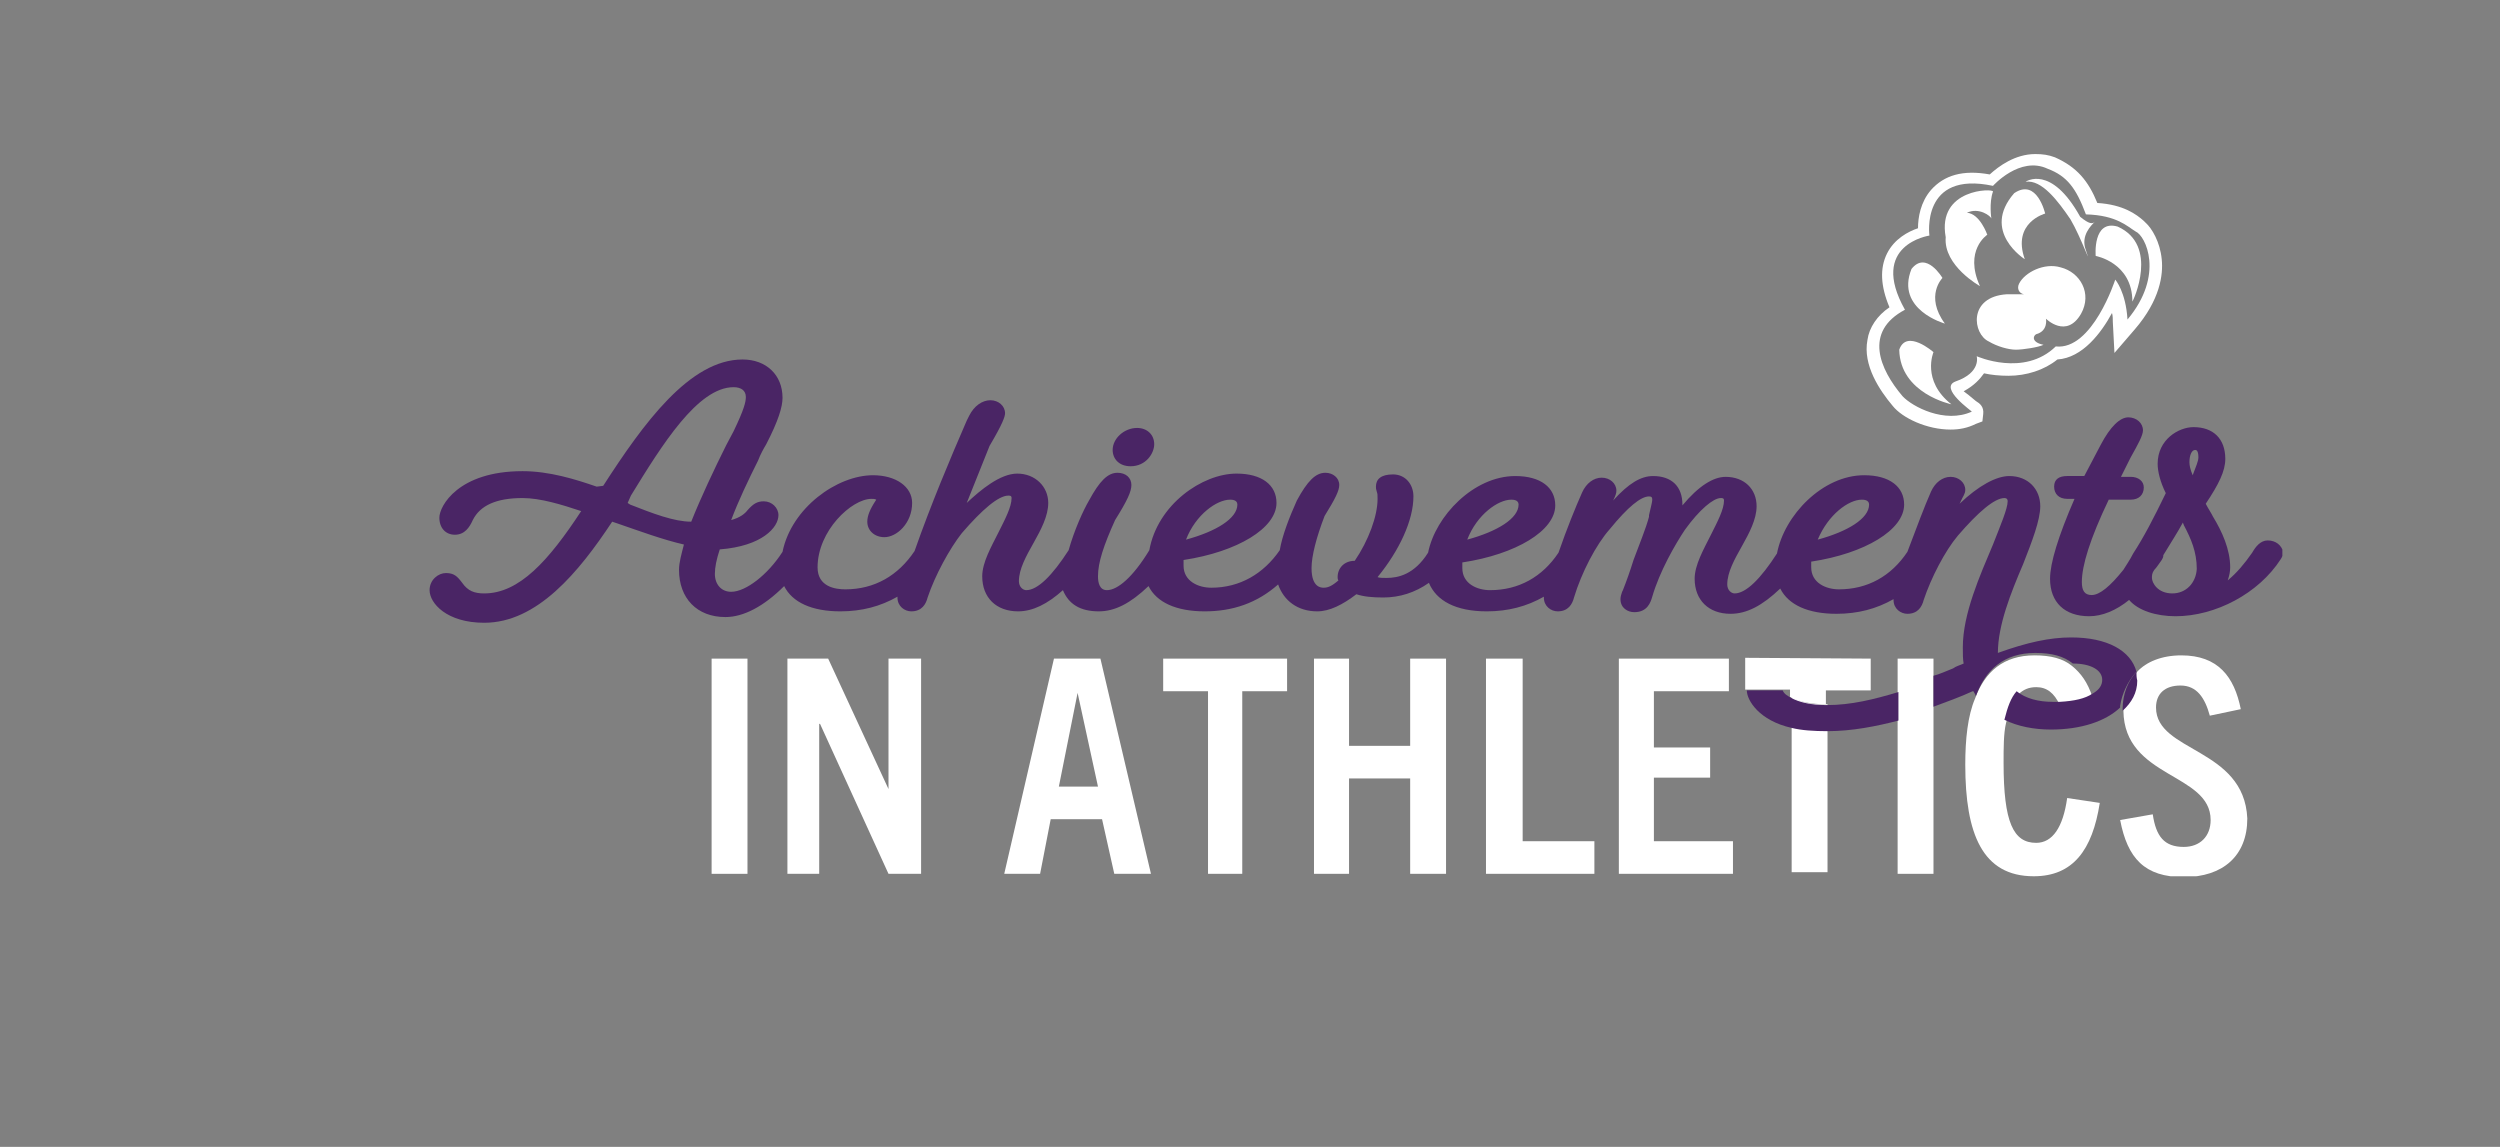 <?xml version="1.0" encoding="utf-8"?>
<!-- Generator: Adobe Illustrator 26.0.3, SVG Export Plug-In . SVG Version: 6.00 Build 0)  -->
<svg version="1.1" id="Layer_1" xmlns="http://www.w3.org/2000/svg" xmlns:xlink="http://www.w3.org/1999/xlink" x="0px" y="0px"
	 viewBox="0 0 306.7 140.7" style="enable-background:new 0 0 306.7 140.7;" xml:space="preserve">
<rect x="0" y="0" width="306.7" height="140.7" fill="#808080" stroke="none"/>
<style type="text/css">
	.st0{fill:#FFFFFF;}
	.st1{clip-path:url(#SVGID_00000137105652363453396850000002464019797765379987_);fill:#FFFFFF;}
	.st2{clip-path:url(#SVGID_00000095341165850398974170000011481597044419601308_);fill:#FFFFFF;}
	.st3{clip-path:url(#SVGID_00000000193662049068091240000006833694949855586442_);fill:#FFFFFF;}
	.st4{clip-path:url(#SVGID_00000008125937785512894800000006035224541418985655_);fill:#FFFFFF;}
	.st5{clip-path:url(#SVGID_00000002367826351448484000000018194555446289334679_);fill:#4A2565;}
	.st6{clip-path:url(#SVGID_00000083782353385970104880000007604972224683989663_);fill:#4A2565;}
	.st7{clip-path:url(#SVGID_00000137844994171016903500000006862656646335244725_);fill:#4A2565;}
	.st8{clip-path:url(#SVGID_00000040558412106179946320000014324416342707425701_);fill:#4A2565;}
	.st9{clip-path:url(#SVGID_00000006676811475512225960000005488141830627242371_);fill:#FFFFFF;}
	.st10{clip-path:url(#SVGID_00000098941066910740120750000017909404593297450430_);fill:#FFFFFF;}
	.st11{clip-path:url(#SVGID_00000073718832784333491030000016402152211020990860_);fill:#FFFFFF;}
	.st12{clip-path:url(#SVGID_00000121976795818087715750000004361748626441506477_);fill:#FFFFFF;}
	.st13{clip-path:url(#SVGID_00000154409274123978821300000010163818762865480325_);fill:#FFFFFF;}
	.st14{clip-path:url(#SVGID_00000039840302298990390330000003356491000121388472_);fill:#FFFFFF;}
	.st15{clip-path:url(#SVGID_00000178910204953963700350000009567232061758103948_);fill:#FFFFFF;}
	.st16{clip-path:url(#SVGID_00000006682327268058819670000009845793849321694634_);fill:#FFFFFF;}
	.st17{clip-path:url(#SVGID_00000119114902757313181160000009707403580998798464_);fill:#FFFFFF;}
</style>
<g>
	<rect x="87.3" y="80.8" class="st0" width="4.4" height="26.4"/>
	<polygon class="st0" points="109,80.8 109,96.8 109,96.8 101.6,80.8 96.6,80.8 96.6,107.2 100.5,107.2 100.5,88.8 100.6,88.8 
		109,107.2 113,107.2 113,80.8 	"/>
	<path class="st0" d="M132.2,85L132.2,85l2.5,11.5h-4.8L132.2,85z M129.3,80.8l-6.1,26.4h4.4l1.3-6.7h6.3l1.5,6.7h4.5L135,80.8
		H129.3z"/>
	<polygon class="st0" points="142.7,80.8 142.7,84.8 148.2,84.8 148.2,107.2 152.4,107.2 152.4,84.8 157.9,84.8 157.9,80.8 	"/>
	<polygon class="st0" points="173,80.8 173,91.5 165.5,91.5 165.5,80.8 161.2,80.8 161.2,107.2 165.5,107.2 165.5,95.5 173,95.5 
		173,107.2 177.4,107.2 177.4,80.8 	"/>
	<polygon class="st0" points="182.3,80.8 182.3,107.2 195.6,107.2 195.6,103.2 186.8,103.2 186.8,80.8 	"/>
	<polygon class="st0" points="198.6,80.8 198.6,107.2 212.6,107.2 212.6,103.2 202.9,103.2 202.9,95.4 209.8,95.4 209.8,91.7 
		202.9,91.7 202.9,84.8 212.1,84.8 212.1,80.8 	"/>
	<g>
		<g>
			<g>
				<defs>
					<rect id="SVGID_1_" x="52.7" y="18.7" width="227.3" height="88.8"/>
				</defs>
				<clipPath id="SVGID_00000148662715511183063790000009348197903672397985_">
					<use xlink:href="#SVGID_1_"  style="overflow:visible;"/>
				</clipPath>
				<path style="clip-path:url(#SVGID_00000148662715511183063790000009348197903672397985_);fill:#FFFFFF;" d="M219.8,85.5V107h4.4
					V86.4C222.2,86.5,220.9,86.1,219.8,85.5"/>
			</g>
		</g>
		<g>
			<g>
				<defs>
					<rect id="SVGID_00000075855992184999717060000016520291944488139147_" x="52.7" y="18.7" width="227.3" height="88.8"/>
				</defs>
				<clipPath id="SVGID_00000103987719845694597620000011377687654009486478_">
					<use xlink:href="#SVGID_00000075855992184999717060000016520291944488139147_"  style="overflow:visible;"/>
				</clipPath>
				<path style="clip-path:url(#SVGID_00000103987719845694597620000011377687654009486478_);fill:#FFFFFF;" d="M229.5,80.8v3.9H224
					v1.7c-1.8,0-3.3-0.3-4.4-0.9v-0.9h-5.5v-3.9L229.5,80.8L229.5,80.8z"/>
			</g>
		</g>
	</g>
	<rect x="232.8" y="80.8" class="st0" width="4.4" height="26.4"/>
	<g>
		<g>
			<g>
				<defs>
					<rect id="SVGID_00000045579183048108016230000016977363141286158475_" x="52.7" y="18.7" width="227.3" height="88.8"/>
				</defs>
				<clipPath id="SVGID_00000183967952325264403190000008595019574848860553_">
					<use xlink:href="#SVGID_00000045579183048108016230000016977363141286158475_"  style="overflow:visible;"/>
				</clipPath>
				<path style="clip-path:url(#SVGID_00000183967952325264403190000008595019574848860553_);fill:#FFFFFF;" d="M257.6,98.5
					c-0.9,5.8-3.3,9-8.1,9c-6.3,0-8.4-5.2-8.4-13.7c0-3.1,0.3-6,1.2-8.1c1.2-3.3,3.5-5.3,7.3-5.3c2,0,3.5,0.4,4.6,1.3l0,0
					c1.1,0.9,1.9,2,2.5,3.8c-0.9,0.6-2.2,0.9-4,1c-0.7-1.5-1.6-2.2-2.9-2.2c-0.9,0-1.6,0.3-2.2,0.9c-0.7,0.8-1.1,1.9-1.5,3.5
					c-0.3,1.3-0.3,3-0.3,4.9c0,7.3,1.2,9.8,4,9.8c2,0,3.3-1.9,3.8-5.5L257.6,98.5z"/>
			</g>
		</g>
		<g>
			<g>
				<defs>
					<rect id="SVGID_00000013151886672848585300000013225661479365893519_" x="52.7" y="18.7" width="227.3" height="88.8"/>
				</defs>
				<clipPath id="SVGID_00000121258555611364986790000005414661605183015843_">
					<use xlink:href="#SVGID_00000013151886672848585300000013225661479365893519_"  style="overflow:visible;"/>
				</clipPath>
				<path style="clip-path:url(#SVGID_00000121258555611364986790000005414661605183015843_);fill:#FFFFFF;" d="M264.5,86.8
					c0-1.7,1.1-2.7,3-2.7c2,0,3,1.5,3.6,3.7l3.8-0.8c-0.8-4-2.8-6.6-7.3-6.6c-2.4,0-4.3,0.8-5.4,2c-1,1.1-1.7,2.7-1.7,4.6
					c0,0.1,0,0.1,0,0.2c0.1,8.3,10.7,7.6,10.7,13.4c0,2-1.3,3.3-3.3,3.3c-2.4,0-3.4-1.3-3.8-4l-4,0.7c0.9,4.7,3,7,7.8,7
					s7.8-2.6,7.8-7.2C275.3,91.7,264.5,92.3,264.5,86.8"/>
			</g>
		</g>
		<g>
			<g>
				<defs>
					<rect id="SVGID_00000002385423418085190510000005030167882637199022_" x="52.7" y="18.7" width="227.3" height="88.8"/>
				</defs>
				<clipPath id="SVGID_00000038398003637373002140000001649606811167550338_">
					<use xlink:href="#SVGID_00000002385423418085190510000005030167882637199022_"  style="overflow:visible;"/>
				</clipPath>
				<path style="clip-path:url(#SVGID_00000038398003637373002140000001649606811167550338_);fill:#4A2565;" d="M138.7,57.2
					c1.9,0,2.9-1.6,2.9-2.7c0-1.2-0.9-2-2.1-2c-1.6,0-3,1.3-3,2.7C136.5,56.3,137.3,57.2,138.7,57.2"/>
			</g>
		</g>
		<g>
			<g>
				<defs>
					<rect id="SVGID_00000000191591803134252800000012180531374305113767_" x="52.7" y="18.7" width="227.3" height="88.8"/>
				</defs>
				<clipPath id="SVGID_00000123438538187629847960000007515699275308989605_">
					<use xlink:href="#SVGID_00000000191591803134252800000012180531374305113767_"  style="overflow:visible;"/>
				</clipPath>
				<path style="clip-path:url(#SVGID_00000123438538187629847960000007515699275308989605_);fill:#4A2565;" d="M262.1,82.4
					c-1,1.1-1.7,2.7-1.7,4.6c0,0.1,0,0.1,0,0.2c1.1-1,1.8-2.2,1.8-3.7C262.1,83.1,262.1,82.8,262.1,82.4 M224.1,86.5L224.1,86.5
					c-1.8,0-3.3-0.3-4.4-0.9c-0.3-0.2-0.8-0.4-1-0.9h-4.4c0,1.2,1.5,3.7,5.5,4.6c1.2,0.3,2.7,0.4,4.4,0.4l0,0c3,0,6-0.6,8.7-1.3
					v-3.5C229.9,85.8,227.1,86.5,224.1,86.5"/>
			</g>
		</g>
		<g>
			<g>
				<defs>
					<rect id="SVGID_00000152266557007564891240000016941791048254976411_" x="52.7" y="18.7" width="227.3" height="88.8"/>
				</defs>
				<clipPath id="SVGID_00000179641175998152154530000007220270987857884296_">
					<use xlink:href="#SVGID_00000152266557007564891240000016941791048254976411_"  style="overflow:visible;"/>
				</clipPath>
				<path style="clip-path:url(#SVGID_00000179641175998152154530000007220270987857884296_);fill:#4A2565;" d="M77.3,61.9l-0.3-0.2
					l0.4-0.9c3.8-6.2,8.2-13.3,12.6-13.3c0.9,0,1.5,0.4,1.5,1.2c0,0.6-0.2,1.5-1.5,4.2c-0.3,0.6-0.6,1.1-0.9,1.7
					c-1.5,3-3.1,6.4-4.3,9.4C82.7,64,80.1,63,77.3,61.9 M150.9,61.3c0.2,0,0.9,0,0.9,0.6c0,1.7-2.6,3.3-6.3,4.3
					C146.7,63.1,149.3,61.3,150.9,61.3 M185.4,61.3c0.2,0,0.9,0,0.9,0.6c0,1.7-2.6,3.3-6.3,4.3C181.2,63.1,183.8,61.3,185.4,61.3
					 M228.4,61.3c0.2,0,0.9,0,0.9,0.6c0,1.7-2.6,3.3-6.3,4.3C224.3,63.1,226.8,61.3,228.4,61.3 M262.1,82.4c-0.7-2.6-3.6-4.2-8-4.2
					c-2.6,0-5.4,0.6-9,1.9c0-3.4,1.6-7.4,3.1-10.9c1.1-2.8,2.1-5.4,2.1-7.1c0-2.1-1.5-3.7-3.8-3.7c-1.6,0-3.8,1.2-6.1,3.4l0.1-0.2
					c0.3-0.7,0.6-1,0.6-1.5c0-0.9-0.8-1.6-1.8-1.6c-1,0-1.9,0.7-2.4,1.8c-0.8,1.8-1.8,4.5-2.9,7.4c-2,3-4.9,4.6-8.4,4.6
					c-1.6,0-3.4-0.8-3.4-2.7c0-0.3,0-0.4,0-0.7c6.6-1,11.4-3.9,11.4-7c0-2.2-1.8-3.6-4.9-3.6c-5.1,0-9.8,4.9-10.7,9.6
					c-2,3.1-3.8,4.9-5.2,4.9c-0.4,0-0.9-0.4-0.9-1.1c0-1.5,0.9-3.1,1.8-4.7c0.9-1.6,1.8-3.3,1.8-4.9c0-2.1-1.5-3.6-3.8-3.6
					c-1.5,0-3.3,1.1-5.3,3.5c0,0,0,0,0-0.1c0-2.2-1.3-3.5-3.6-3.5c-1.5,0-3,0.9-4.9,3c0.3-0.6,0.4-0.9,0.4-1.2
					c0-0.9-0.8-1.6-1.8-1.6s-1.9,0.7-2.4,1.8c-0.8,1.8-1.9,4.5-2.9,7.4c-2,3-4.9,4.6-8.4,4.6c-1.6,0-3.4-0.8-3.4-2.7
					c0-0.3,0-0.4,0-0.7c6.6-1,11.4-3.9,11.4-7c0-2.2-1.8-3.6-4.9-3.6c-5.1,0-9.8,4.9-10.7,9.4c-1.7,2.7-3.7,3.1-5.1,3.1
					c-0.4,0-0.9,0-1.1-0.1c2.7-3.3,4.4-7,4.4-9.9c0-1.5-1-2.7-2.5-2.7c-1.5,0-2.1,0.6-2.1,1.5c0,0.2,0,0.3,0.1,0.6s0.1,0.4,0.1,0.9
					c0,2.1-1.1,5.1-2.8,7.6c-1.3,0-2.1,0.9-2.1,2c0,0.1,0,0.3,0.1,0.4c-0.8,0.7-1.3,0.9-1.8,0.9c-0.3,0-1.5,0-1.5-2.4
					c0-1.5,0.6-3.8,1.6-6.4c1.3-2.1,1.8-3.1,1.8-3.8c0-0.9-0.8-1.5-1.7-1.5c-1.2,0-2.2,1-3.5,3.4c-0.9,2-1.8,4.3-2.1,6.1
					c-2,2.9-4.9,4.6-8.4,4.6c-1.6,0-3.4-0.8-3.4-2.7c0-0.3,0-0.4,0-0.7c6.6-1,11.4-3.9,11.4-7c0-2.2-1.8-3.6-4.9-3.6
					c-4.2,0-9.7,3.8-10.7,9.4c-2,3.3-3.9,4.9-5.2,4.9c-0.9,0-1.1-0.9-1.1-1.7c0-1.7,0.7-3.8,2.1-6.9c1.5-2.4,2-3.5,2-4.3
					c0-0.9-0.7-1.5-1.7-1.5c-1.2,0-2.2,1-3.5,3.4c-0.7,1.2-1.8,3.6-2.5,6.1c-2,3.1-3.8,4.9-5.2,4.9c-0.4,0-0.9-0.4-0.9-1.1
					c0-1.5,0.9-3.1,1.8-4.7c0.9-1.6,1.8-3.3,1.8-4.9c0-2-1.6-3.6-3.8-3.6c-2.1,0-4.5,2-6.2,3.6l2.8-7c1.6-2.7,1.9-3.6,1.9-4
					c0-0.9-0.8-1.6-1.8-1.6c-1,0-2,0.7-2.6,1.9l-0.3,0.6c-2,4.6-4.4,10.3-6.4,16c-2,3-4.9,4.7-8.5,4.7c-1.2,0-3.4-0.3-3.4-2.7
					c0-4.5,4.2-8.4,6.6-8.4c0.3,0,0.4,0,0.6,0.1c-0.8,1.2-1.1,2-1.1,2.7c0,1.1,0.9,1.9,2.1,1.9c1.5,0,3.4-1.7,3.4-4.2
					c0-2-2-3.4-4.8-3.4c-4.4,0-10,4-11.1,9.4c-1.8,2.8-4.5,4.9-6.3,4.9c-1.2,0-2-0.9-2-2.2c0-0.8,0.2-1.8,0.6-3
					c5.2-0.4,7.2-2.7,7.2-4.2c0-0.9-0.8-1.7-1.8-1.7c-0.8,0-1.3,0.3-2,1.1c-0.3,0.4-0.9,0.9-2,1.2c0.9-2.4,2.1-4.9,3.3-7.3
					c0.3-0.8,0.7-1.5,1-2c1.5-2.9,2-4.6,2-5.7c0-2.8-2-4.7-4.9-4.7c-6.5,0-12.2,7.9-17.1,15.5l-0.8,0.1c-2.6-0.9-5.8-1.9-9.1-1.9
					c-7.9,0-10.2,4.3-10.2,5.7c0,1.3,0.8,2.1,1.9,2.1c1.2,0,1.8-0.9,2.2-1.8c0.9-1.8,2.9-2.7,6.1-2.7c2.2,0,4.8,0.8,7.2,1.6
					c-4,6.1-7.6,10.1-11.9,10.1c-1.2,0-2-0.3-2.7-1.3c-0.6-0.8-1-1.2-2-1.2c-0.9,0-2,0.8-2,2.1c0,1.6,2.1,4,6.7,4
					c6.5,0,11.6-6.2,15.7-12.4l0.6,0.2c2.9,1,5.6,2,8.2,2.6c-0.3,1.2-0.6,2.2-0.6,3.1c0,3.5,2.2,5.8,5.7,5.8c2.2,0,4.7-1.3,7.2-3.8
					c1,2,3.4,3.1,6.9,3.1c2.6,0,4.9-0.6,7-1.8v0.1c0,1.1,0.9,1.7,1.7,1.7c1.3,0,1.8-0.9,2-1.7c0.9-2.7,2.7-6,4.2-7.9
					c2.5-2.9,4.5-4.6,5.7-4.6c0.2,0,0.4,0,0.4,0.3c0,1.1-0.8,2.6-1.6,4.2c-0.9,1.8-2,3.7-2,5.4c0,2.6,1.7,4.3,4.4,4.3
					c1.8,0,3.6-0.9,5.5-2.6c0.7,1.7,2.1,2.6,4.4,2.6c2,0,3.9-1,6.1-3.1c1,2,3.4,3.1,6.9,3.1c3.4,0,6.4-1,9-3.3
					c0.7,2,2.4,3.3,4.8,3.3c1.5,0,3.1-0.8,4.8-2.1c0.9,0.3,2,0.4,3.3,0.4c2,0,3.9-0.6,5.6-1.8c0.9,2.2,3.3,3.5,7.1,3.5
					c2.6,0,4.9-0.6,7-1.8v0.1c0,1.1,0.9,1.7,1.7,1.7c1.3,0,1.8-0.9,2-1.7c0.9-3,2.7-6.5,4.4-8.4c2.2-2.7,3.8-4,4.8-4
					c0.3,0,0.4,0.1,0.4,0.4c0,0.3-0.2,1-0.4,1.9v0.2c-0.4,1.5-1.2,3.4-1.9,5.3c-0.4,1.3-0.9,2.7-1.3,3.7l-0.1,0.2
					c-0.1,0.3-0.2,0.6-0.2,0.9c0,1.1,0.9,1.6,1.7,1.6c1.6,0,2-1.2,2.2-1.9c0.9-3.1,2.8-6.4,4-8.2c1.8-2.5,3.5-3.9,4.4-3.9
					c0.2,0,0.4,0,0.4,0.3c0,1.1-0.8,2.6-1.6,4.2c-0.9,1.8-2,3.7-2,5.4c0,2.6,1.7,4.3,4.4,4.3c2,0,3.9-1,6.1-3.1c1,2,3.4,3.1,6.9,3.1
					c2.6,0,4.9-0.6,7-1.8v0.1c0,1.1,0.9,1.7,1.7,1.7c1.3,0,1.8-0.9,2-1.7c0.9-2.7,2.6-6,4.2-7.9c2.5-2.9,4.5-4.6,5.7-4.6
					c0.4,0,0.4,0.3,0.4,0.4c0,0.9-0.9,3-1.8,5.3c-1.6,3.8-3.7,8.5-3.7,12.6c0,0.8,0,1.5,0.1,2c-0.4,0.2-0.9,0.3-1.3,0.6
					c-0.8,0.3-1.6,0.7-2.4,0.9v3.8c1.6-0.6,3.3-1.2,4.8-1.9h0.1c0.1,0.2,0.2,0.3,0.3,0.6c1.2-3.3,3.5-5.3,7.3-5.3
					c2,0,3.5,0.4,4.6,1.3l0,0c2.2,0,3.6,0.8,3.6,2c0,0.6-0.3,1.2-1.2,1.7c-0.9,0.6-2.2,0.9-4,1c-0.3,0-0.6,0-0.9,0
					c-1.7,0-3.3-0.4-4.4-1.3c-0.7,0.8-1.1,1.9-1.5,3.5c1.6,0.8,3.6,1.2,5.7,1.2c3.7,0,6.7-1,8.5-2.7c0-0.1,0-0.1,0-0.2
					C260.3,85.2,261,83.6,262.1,82.4"/>
			</g>
		</g>
		<g>
			<g>
				<defs>
					<rect id="SVGID_00000089541342536145327670000011291544809378979720_" x="52.7" y="18.7" width="227.3" height="88.8"/>
				</defs>
				<clipPath id="SVGID_00000051343824729963181490000012997663129576682911_">
					<use xlink:href="#SVGID_00000089541342536145327670000011291544809378979720_"  style="overflow:visible;"/>
				</clipPath>
				<path style="clip-path:url(#SVGID_00000051343824729963181490000012997663129576682911_);fill:#4A2565;" d="M269,58.3
					c-0.3-0.7-0.4-1.2-0.4-1.6c0-0.9,0.3-1.5,0.7-1.5c0.1,0,0.4,0,0.4,0.9C269.7,56.6,269.4,57.2,269,58.3 M266.5,72.8
					c-1.8,0-2.5-1.3-2.5-1.9c0-0.3,0-0.6,0.3-1c0.3-0.3,0.6-0.8,0.9-1.2c0.1-0.2,0.2-0.3,0.2-0.6c0.9-1.5,1.7-2.7,2.4-4
					c0,0.1,0.1,0.2,0.1,0.3c0.9,1.7,1.6,3.3,1.6,5.4C269.4,71.5,268.2,72.8,266.5,72.8 M278.2,66.3c-0.9,0-1.5,0.8-1.9,1.5
					c-0.9,1.3-1.9,2.5-3,3.4c0.2-0.6,0.3-1.1,0.3-1.6c0-2.2-1-4.4-2.1-6.2c-0.3-0.6-0.6-1-0.9-1.6c1.6-2.4,2.4-4,2.4-5.5
					c0-2.5-1.5-3.9-3.9-3.9c-1.8,0-4.4,1.5-4.4,4.5c0,0.9,0.3,2.2,1,3.6c-1.5,3.1-2.7,5.4-4,7.4c-0.4,0.8-0.9,1.5-1.2,2
					c-1.6,2-2.9,3.1-3.9,3.1c-0.9,0-1.2-0.6-1.2-1.6c0-2,1-5.3,3.3-10.1h2.7c1,0,1.6-0.6,1.6-1.5c0-0.8-0.7-1.3-1.6-1.3h-1.2
					l1.2-2.4c0.9-1.6,1.5-2.7,1.5-3.3c0-0.9-0.8-1.6-1.8-1.6c-1,0-2.2,1.1-3.4,3.4l-2,3.8h-2.1c-1,0-1.6,0.4-1.6,1.3
					c0,0.9,0.6,1.5,1.6,1.5h0.9c-2,4.6-3,7.9-3,9.8c0,2.9,1.8,4.6,4.8,4.6c1.6,0,3.3-0.7,4.9-2c1.1,1.3,3.3,2,5.7,2
					c4.9,0,10.2-2.8,12.9-7c0.2-0.3,0.3-0.6,0.3-0.9C279.9,66.9,279.2,66.3,278.2,66.3"/>
			</g>
		</g>
		<g>
			<g>
				<defs>
					<rect id="SVGID_00000143595913456469530870000011076729104705495188_" x="52.7" y="18.7" width="227.3" height="88.8"/>
				</defs>
				<clipPath id="SVGID_00000057108316932473778330000007249802206573021080_">
					<use xlink:href="#SVGID_00000143595913456469530870000011076729104705495188_"  style="overflow:visible;"/>
				</clipPath>
				<path style="clip-path:url(#SVGID_00000057108316932473778330000007249802206573021080_);fill:#FFFFFF;" d="M255.2,26.6
					c-3.6-6.5-6.7-4.3-6.7-4.3c2-0.3,4,2.4,5.5,4.6c1.3,2.2,2.7,6.2,1.9,3.8c-0.7-1.8,0.7-3.1,1.1-3.5
					C256.7,27.5,256.3,27.5,255.2,26.6"/>
			</g>
		</g>
		<g>
			<g>
				<defs>
					<rect id="SVGID_00000129176391976213104500000018117301803222642829_" x="52.7" y="18.7" width="227.3" height="88.8"/>
				</defs>
				<clipPath id="SVGID_00000170980631673108070050000006053315781442571162_">
					<use xlink:href="#SVGID_00000129176391976213104500000018117301803222642829_"  style="overflow:visible;"/>
				</clipPath>
				<path style="clip-path:url(#SVGID_00000170980631673108070050000006053315781442571162_);fill:#FFFFFF;" d="M252.8,32.8
					c-2-0.6-4.4,0.6-5.1,2c-0.3,0.6,0,1.2,0.6,1.3c-0.3,0-1.8,0-2.1,0c-4.8,0.3-4.2,4.9-2.2,5.8c1,0.6,2.4,1,3.3,1
					c0.9,0,2.8-0.3,3.4-0.6c-1.5-0.3-1.3-1.1-0.9-1.3c1.5-0.4,1.2-1.9,1.2-1.9s2.5,2.5,4.3-0.6C256.7,36,255.2,33.4,252.8,32.8"/>
			</g>
		</g>
		<g>
			<g>
				<defs>
					<rect id="SVGID_00000129910943133644899960000008669928993354898616_" x="52.7" y="18.7" width="227.3" height="88.8"/>
				</defs>
				<clipPath id="SVGID_00000104686641787835323970000009214593907218334608_">
					<use xlink:href="#SVGID_00000129910943133644899960000008669928993354898616_"  style="overflow:visible;"/>
				</clipPath>
				<path style="clip-path:url(#SVGID_00000104686641787835323970000009214593907218334608_);fill:#FFFFFF;" d="M248.4,31.8
					c-1.6-4.5,2.5-5.6,2.5-5.6s-1-4.4-3.8-2.5C243,28.4,248.4,31.8,248.4,31.8"/>
			</g>
		</g>
		<g>
			<g>
				<defs>
					<rect id="SVGID_00000173160709603737013770000004943638189952718505_" x="52.7" y="18.7" width="227.3" height="88.8"/>
				</defs>
				<clipPath id="SVGID_00000119798793160706129940000003994911534933568420_">
					<use xlink:href="#SVGID_00000173160709603737013770000004943638189952718505_"  style="overflow:visible;"/>
				</clipPath>
				<path style="clip-path:url(#SVGID_00000119798793160706129940000003994911534933568420_);fill:#FFFFFF;" d="M237.2,43.2
					c0,0-3.3-2.9-4.2-0.3c0.1,5.4,6.4,6.7,6.4,6.7C235.7,46.7,237.2,43.2,237.2,43.2"/>
			</g>
		</g>
		<g>
			<g>
				<defs>
					<rect id="SVGID_00000102504267339746982630000003488351221968578434_" x="52.7" y="18.7" width="227.3" height="88.8"/>
				</defs>
				<clipPath id="SVGID_00000066499970609866487160000001426880505676402581_">
					<use xlink:href="#SVGID_00000102504267339746982630000003488351221968578434_"  style="overflow:visible;"/>
				</clipPath>
				<path style="clip-path:url(#SVGID_00000066499970609866487160000001426880505676402581_);fill:#FFFFFF;" d="M238.6,39.7
					c-2.5-3.4-0.3-5.6-0.3-5.6s-2-3.4-3.8-1.1C232.5,38,238.6,39.7,238.6,39.7"/>
			</g>
		</g>
		<g>
			<g>
				<defs>
					<rect id="SVGID_00000002345692460646848490000007183410829142610101_" x="52.7" y="18.7" width="227.3" height="88.8"/>
				</defs>
				<clipPath id="SVGID_00000160183347642303538970000007626154939688450180_">
					<use xlink:href="#SVGID_00000002345692460646848490000007183410829142610101_"  style="overflow:visible;"/>
				</clipPath>
				<path style="clip-path:url(#SVGID_00000160183347642303538970000007626154939688450180_);fill:#FFFFFF;" d="M261,39.2
					c-0.2-3.4-1.5-4.9-1.5-4.9s-2.8,8.7-7.3,8.2c-3.9,3.8-9.7,1.2-9.7,1.2s0.6,2-2.6,3.1c-2.1,0.8,2.1,3.7,2,3.7
					c-3.3,1.5-7.3-0.6-8.5-1.9c-2.8-3.3-4.8-7.9,0.3-10.6c-4.5-8,3-9.1,3-9.1s-1.1-8,7.8-6.1c0,0,3.3-3.7,6.7-2.1
					c2.4,0.9,3.5,2.4,4.7,5.6c3.8,0.1,5.1,1.5,6.1,2.1C263.2,28.9,265.6,33.7,261,39.2 M265.2,31.8c-0.2-2.1-1.2-3.8-2-4.5l-0.2-0.2
					c-0.9-0.8-2.5-2-5.7-2.2c-1.1-2.7-2.5-4.4-5.2-5.6c-0.8-0.3-1.5-0.4-2.4-0.4c-2.5,0-4.5,1.5-5.6,2.5c-3.3-0.6-5.6,0.1-7.2,1.9
					c-1.3,1.5-1.6,3.4-1.6,4.7c-1.2,0.4-2.9,1.3-3.8,3.1c-0.9,1.8-0.8,4,0.3,6.6c-1.5,1-2.5,2.5-2.7,4c-0.6,3.1,1.5,6.2,3.1,8.1
					c1.2,1.5,4.2,2.9,7.1,2.9c1.1,0,2.1-0.2,3.1-0.7l0.8-0.3l0.1-0.9c0.1-0.9-0.4-1.3-0.9-1.6c-0.7-0.6-1.1-0.9-1.5-1.2
					c1.3-0.7,2-1.5,2.5-2.2c0.9,0.2,1.9,0.3,3,0.3c2.2,0,4.4-0.7,6-2c3.1-0.2,5.4-3.3,6.7-5.7c0.1,0.3,0.1,0.8,0.1,1.1l0.2,3.8
					l2.5-2.9C265,36.8,265.4,33.7,265.2,31.8"/>
			</g>
		</g>
		<g>
			<g>
				<defs>
					<rect id="SVGID_00000124132175105098813060000014495959741467846070_" x="52.7" y="18.7" width="227.3" height="88.8"/>
				</defs>
				<clipPath id="SVGID_00000161610565092425058770000002715830793584562856_">
					<use xlink:href="#SVGID_00000124132175105098813060000014495959741467846070_"  style="overflow:visible;"/>
				</clipPath>
				<path style="clip-path:url(#SVGID_00000161610565092425058770000002715830793584562856_);fill:#FFFFFF;" d="M257,27.4
					c0.1-0.1,0.2-0.1,0.2-0.1S257.1,27.3,257,27.4"/>
			</g>
		</g>
		<g>
			<g>
				<defs>
					<rect id="SVGID_00000037664191954083581980000016780921648509450892_" x="52.7" y="18.7" width="227.3" height="88.8"/>
				</defs>
				<clipPath id="SVGID_00000175309140266700762370000004569547817365380504_">
					<use xlink:href="#SVGID_00000037664191954083581980000016780921648509450892_"  style="overflow:visible;"/>
				</clipPath>
				<path style="clip-path:url(#SVGID_00000175309140266700762370000004569547817365380504_);fill:#FFFFFF;" d="M259.8,27.8
					c-3.1-0.9-2.7,3.6-2.7,3.6s4.5,0.8,4.5,5.6C261.7,36.9,264.9,30.1,259.8,27.8"/>
			</g>
		</g>
		<g>
			<g>
				<defs>
					<rect id="SVGID_00000021804090069844821790000002824750697634763138_" x="52.7" y="18.7" width="227.3" height="88.8"/>
				</defs>
				<clipPath id="SVGID_00000139287953296685209810000011266943086316387775_">
					<use xlink:href="#SVGID_00000021804090069844821790000002824750697634763138_"  style="overflow:visible;"/>
				</clipPath>
				<path style="clip-path:url(#SVGID_00000139287953296685209810000011266943086316387775_);fill:#FFFFFF;" d="M238.7,29.1
					c-0.3,3.5,4.2,6,4.2,6c-2-4.4,0.9-6.3,0.9-6.3s-0.9-2.6-2.5-2.7c1.5-0.7,2.9,0.4,3,0.7c0,0-0.3-1.9,0.2-3.3
					C244.6,23.1,237.6,23.1,238.7,29.1"/>
			</g>
		</g>
	</g>
</g>
</svg>
